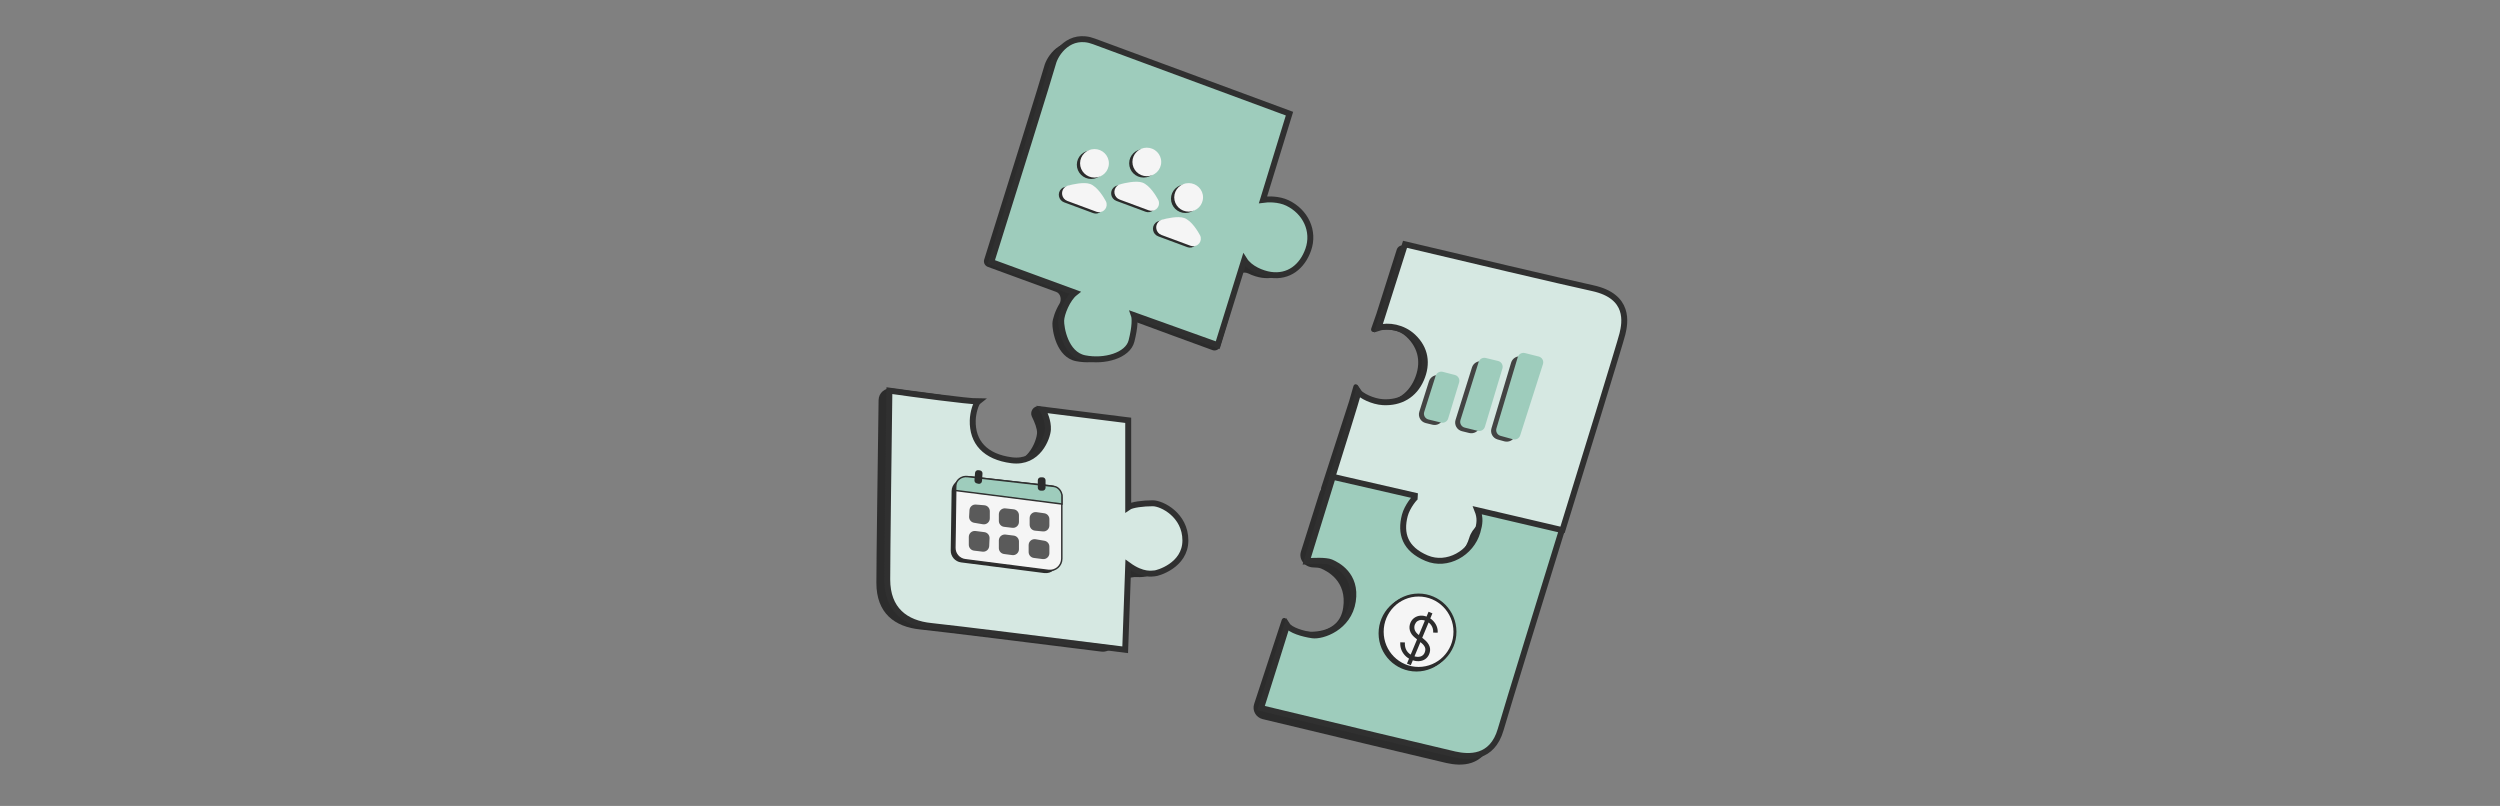 <svg width="639" height="206" viewBox="0 0 639 206" fill="none" xmlns="http://www.w3.org/2000/svg">
<rect x="0" y="0" width="639" height="206" fill="#808080" stroke="none"/>
<path d="M413.01 85.332C412.475 87.553 402.801 118.934 397.834 134.982C397.703 135.407 397.396 135.741 396.987 135.917L372.482 146.471C372.19 146.597 371.866 146.628 371.556 146.56L355.539 143.048C355.259 142.987 355.001 142.847 354.797 142.645L338.087 126.133C337.682 125.732 337.533 125.144 337.706 124.601C339.507 118.928 343.253 107.567 344.848 102.507C345.067 101.812 345.559 100.061 345.929 98.725C346.106 98.088 346.803 98.04 347.083 98.639C347.417 99.353 347.834 100.08 348.282 100.31C349.524 100.946 350.264 102.714 351.806 102.796C356.248 103.035 359.79 100.989 361.555 96.905C363.265 92.947 362.694 89.087 359.469 86.062C357.578 84.287 355.378 84.221 353.196 84.227C352.76 84.228 352.051 84.509 351.386 84.8C350.813 85.051 350.284 84.552 350.491 83.961L351.796 80.232L357.009 63.791C357.25 63.032 358.031 62.587 358.806 62.771C372.093 65.927 397.988 72.043 405.398 73.654C414.991 75.739 413.688 82.517 413.01 85.332Z" fill="#2C2C2C"/>
<path d="M414.699 85.332C414.157 87.584 404.22 119.809 399.32 135.64L373.723 146.665L356.799 142.954L340.514 122.033C342.53 115.621 346.697 102.275 347.239 100.19C347.813 101.076 350.847 102.654 353.495 102.796C357.937 103.035 361.48 100.989 363.244 96.905C364.954 92.947 364.383 89.087 361.159 86.062C358.569 83.632 354.845 83.028 352.348 83.82L359.125 62.445C371.915 65.486 399.414 71.986 407.088 73.654C416.68 75.739 415.377 82.517 414.699 85.332Z" fill="#D6E8E2" stroke="#303030" stroke-width="1.519"/>
<path d="M362.781 105.234L365.241 97.464C365.607 96.31 366.812 95.643 367.985 95.946L369.618 96.369C370.872 96.694 371.604 97.997 371.228 99.237L368.868 107.009C368.516 108.167 367.32 108.848 366.145 108.56L364.411 108.135C363.131 107.821 362.383 106.49 362.781 105.234Z" fill="#434343"/>
<path d="M372.042 107.321L376.236 93.924C376.595 92.778 377.78 92.108 378.947 92.39L380.649 92.801C381.92 93.109 382.672 94.42 382.296 95.672L378.257 109.116C377.907 110.279 376.707 110.964 375.528 110.673L373.671 110.214C372.396 109.899 371.65 108.574 372.042 107.321Z" fill="#434343"/>
<path d="M381.218 109.482L386.24 92.698C386.59 91.53 387.797 90.844 388.979 91.141L391.026 91.656C392.301 91.977 393.041 93.307 392.641 94.559L387.292 111.304C386.92 112.469 385.693 113.133 384.514 112.807L382.794 112.332C381.563 111.991 380.852 110.706 381.218 109.482Z" fill="#434343"/>
<path d="M364.03 105.285L366.952 96.055C367.196 95.285 368 94.841 368.781 95.043L371.878 95.845C372.714 96.061 373.202 96.93 372.951 97.757L370.152 106.974C369.918 107.747 369.121 108.201 368.337 108.009L365.116 107.219C364.263 107.01 363.764 106.122 364.03 105.285Z" fill="#9ECCBC"/>
<path d="M373.295 107.369L377.942 92.523C378.181 91.759 378.972 91.312 379.749 91.5L382.923 92.267C383.77 92.472 384.271 93.346 384.02 94.181L379.542 109.085C379.309 109.861 378.509 110.317 377.723 110.123L374.38 109.298C373.53 109.088 373.033 108.205 373.295 107.369Z" fill="#9ECCBC"/>
<path d="M382.489 109.502L387.942 91.279C388.175 90.5 388.98 90.043 389.768 90.241L393.304 91.131C394.155 91.344 394.648 92.231 394.381 93.066L388.563 111.277C388.315 112.054 387.498 112.496 386.712 112.279L383.54 111.402C382.719 111.175 382.245 110.318 382.489 109.502Z" fill="#9ECCBC"/>
<path d="M224 148.976C224 143.276 224.367 116.916 224.568 102.257C224.593 100.426 226.22 99.043 228.034 99.293C231.813 99.814 236.514 100.44 240.386 100.901C242.65 101.171 245.918 106.038 245.856 108.318C245.703 113.882 249.013 117.656 255.799 118.53C262.585 119.403 264.961 112.735 265.071 110.669C265.126 109.623 264.476 107.966 263.747 106.479C263.138 105.235 264.181 103.655 265.552 103.855C266.335 103.969 266.919 104.647 267.176 105.396C268.841 110.259 278.113 119.296 282.833 125.435C284.336 127.39 288.87 129.581 291.336 129.529C291.516 129.526 291.694 129.524 291.869 129.524C294.246 129.524 300.208 132.571 300.208 139.021C300.208 145.471 292.984 147.442 292.355 147.442C292.103 147.442 291.58 147.55 290.799 147.5C288.37 147.344 285.478 148.608 285.391 151.04L284.941 163.647C284.877 165.432 283.304 166.777 281.532 166.555C266.358 164.648 240.18 161.39 235.259 160.898C228.636 160.235 224 156.703 224 148.976Z" fill="#2C2C2C"/>
<path d="M226.777 148.088C226.777 141.907 227.145 113.354 227.329 99.85C233.758 100.764 247.303 102.593 250.044 102.593C249.439 103.063 248.687 105.463 248.633 107.43C248.48 112.994 251.791 116.769 258.576 117.642C265.362 118.515 267.738 111.847 267.848 109.781C267.957 107.715 266.997 105.504 266.437 104.675L288.372 107.43V129.649C289.307 128.987 292.269 128.636 294.646 128.636C297.024 128.636 302.985 131.684 302.985 138.133C302.985 144.583 295.761 146.554 295.132 146.554C294.503 146.554 292.197 147.225 288.372 144.445L287.6 166.081C273.286 164.278 243.335 160.54 238.036 160.01C231.413 159.348 226.777 155.815 226.777 148.088Z" fill="#D6E8E2" stroke="#303030" stroke-width="1.519"/>
<path d="M243.007 140.692L243.231 125.505C243.257 123.711 244.825 122.33 246.608 122.53L267.643 124.894C269.18 125.066 270.342 126.366 270.342 127.913V143.46C270.342 145.291 268.734 146.706 266.918 146.474L245.659 143.751C244.126 143.554 242.984 142.238 243.007 140.692Z" fill="#2C2C2C"/>
<path d="M244.064 140.013L244.287 124.825C244.314 123.031 245.881 121.65 247.665 121.851L268.7 124.214C270.237 124.387 271.399 125.687 271.399 127.234V142.78C271.399 144.612 269.791 146.027 267.975 145.794L246.716 143.071C245.183 142.875 244.041 141.558 244.064 140.013Z" fill="#F5F5F5" stroke="#303030" stroke-width="0.38"/>
<path d="M247.703 132.034L247.797 130.392C247.845 129.539 248.587 128.894 249.439 128.965L251.6 129.144C252.388 129.209 252.994 129.867 252.994 130.658V132.504C252.994 133.444 252.148 134.159 251.221 134.001L248.965 133.619C248.202 133.489 247.659 132.807 247.703 132.034Z" fill="#5A5A5A"/>
<path d="M255.304 133.15V131.449C255.304 130.542 256.094 129.837 256.995 129.94L259.098 130.179C259.866 130.267 260.445 130.916 260.445 131.689V133.403C260.445 134.314 259.649 135.02 258.745 134.911L256.642 134.659C255.879 134.567 255.304 133.919 255.304 133.15Z" fill="#5A5A5A"/>
<path d="M263.179 134.127V132.408C263.179 131.484 263.996 130.774 264.911 130.904L266.916 131.189C267.665 131.295 268.222 131.936 268.222 132.693V134.321C268.222 135.218 267.449 135.92 266.556 135.833L264.551 135.639C263.773 135.564 263.179 134.909 263.179 134.127Z" fill="#5A5A5A"/>
<path d="M266.96 138.218L264.695 137.829C263.766 137.669 262.918 138.384 262.918 139.326V141.101C262.918 141.865 263.486 142.51 264.243 142.608L266.509 142.9C267.417 143.017 268.222 142.309 268.222 141.393V139.715C268.222 138.976 267.689 138.343 266.96 138.218Z" fill="#5A5A5A"/>
<path d="M260.445 140.377V138.407C260.445 137.642 259.876 136.996 259.117 136.9L257.014 136.634C256.107 136.519 255.304 137.226 255.304 138.141V140.098C255.304 140.859 255.868 141.503 256.623 141.604L258.726 141.883C259.636 142.004 260.445 141.296 260.445 140.377Z" fill="#5A5A5A"/>
<path d="M252.841 139.566L252.93 137.589C252.966 136.798 252.389 136.113 251.605 136.013L249.336 135.724C248.428 135.609 247.625 136.316 247.625 137.231V139.235C247.625 140.004 248.2 140.651 248.963 140.743L251.141 141.005C252.019 141.111 252.8 140.448 252.841 139.566Z" fill="#5A5A5A"/>
<path d="M269.35 124.323C270.727 124.488 271.315 125.826 271.437 126.474V128.83L244.292 125.378C244.263 125.428 244.222 125.238 244.292 124.082C244.379 122.636 245.805 121.672 247.216 121.81C248.628 121.948 267.629 124.116 269.35 124.323Z" fill="#9ECCBC" stroke="#303030" stroke-width="0.38"/>
<path d="M249.075 122.754L249.221 120.868C249.255 120.427 249.658 120.109 250.095 120.177L250.485 120.237C250.874 120.297 251.152 120.644 251.127 121.037L251.002 122.96C250.972 123.43 250.527 123.759 250.069 123.65L249.657 123.552C249.293 123.466 249.046 123.127 249.075 122.754Z" fill="#2C2C2C"/>
<path d="M265.261 124.66V122.763C265.261 122.343 265.601 122.003 266.021 122.003H266.486C266.906 122.003 267.246 122.343 267.246 122.763V124.66C267.246 125.08 266.906 125.42 266.486 125.42H266.021C265.601 125.42 265.261 125.08 265.261 124.66Z" fill="#2C2C2C"/>
<path d="M269.979 74.617L252.49 68.212C251.728 67.933 251.319 67.109 251.561 66.335C256.738 49.834 266.413 18.899 266.898 16.957C267.522 14.46 271.089 8.932 277.419 11.34L325.999 29.297C326.756 29.577 327.162 30.399 326.924 31.17C325.219 36.682 322.536 45.371 321.254 49.568C320.931 50.624 321.821 51.674 322.924 51.73C324.151 51.791 325.57 52.027 326.814 52.621C331.432 54.825 333.844 59.791 332.132 64.597C330.59 68.924 327.133 71.671 322.5 70.992C321.495 70.845 320.246 70.482 319.059 69.895C317.773 69.26 315.46 70.019 315.295 71.444L314.224 80.663C314.214 80.753 314.195 80.842 314.169 80.929L311.873 88.501C311.621 89.332 310.728 89.784 309.911 89.489C304.497 87.529 295.342 84.146 290.576 82.39C289.374 81.948 287.796 83.197 287.639 84.467C287.523 85.411 287.311 86.555 286.967 87.914C286.021 91.642 280.011 93.312 275.002 92.31C269.994 91.308 268.936 84.408 268.992 82.683C269.03 81.517 269.728 79.385 270.795 77.645C271.419 76.627 271.1 75.027 269.979 74.617Z" fill="#2C2C2C"/>
<path d="M274.796 74.814L253.372 66.967C258.42 50.881 268.642 18.208 269.141 16.211C269.765 13.714 273.332 8.186 279.662 10.594L329.591 29.05C327.541 35.677 323.315 49.36 322.815 51.072C324.064 50.894 326.839 50.816 329.056 51.875C333.675 54.079 336.087 59.045 334.375 63.851C332.833 68.178 329.376 70.925 324.743 70.246C322.64 69.938 319.467 68.687 318.035 66.411L311.246 88.225C304.68 85.869 291.202 81.035 289.822 80.546C290.1 81.325 290.155 83.439 289.209 87.168C288.263 90.896 282.253 92.566 277.245 91.564C272.237 90.562 271.179 83.662 271.235 81.937C271.291 80.212 272.793 76.372 274.796 74.814Z" fill="#9ECCBC" stroke="#303030" stroke-width="1.519"/>
<path d="M279.42 54.474L271.98 51.713C270.544 51.18 270.164 49.325 271.276 48.271C271.507 48.052 271.783 47.889 272.09 47.806C273.229 47.498 276.189 46.801 277.785 47.372C279.723 48.064 281.377 50.941 281.835 51.8C281.921 51.961 281.978 52.135 282.009 52.315C282.27 53.793 280.827 54.996 279.42 54.474Z" fill="#2C2C2C"/>
<ellipse cx="278.918" cy="42.099" rx="3.681" ry="3.646" fill="#2C2C2C"/>
<path d="M292.798 54.118L285.358 51.357C283.922 50.824 283.543 48.97 284.654 47.916C284.885 47.697 285.161 47.534 285.469 47.451C286.608 47.143 289.567 46.446 291.163 47.016C293.101 47.709 294.755 50.586 295.214 51.445C295.3 51.606 295.356 51.779 295.388 51.959C295.649 53.438 294.206 54.641 292.798 54.118Z" fill="#2C2C2C"/>
<ellipse cx="292.296" cy="41.743" rx="3.681" ry="3.646" fill="#2C2C2C"/>
<path d="M303.487 63.173L296.047 60.412C294.611 59.879 294.231 58.025 295.343 56.97C295.574 56.751 295.85 56.588 296.157 56.505C297.296 56.198 300.256 55.501 301.852 56.071C303.79 56.764 305.444 59.64 305.902 60.499C305.988 60.66 306.045 60.834 306.076 61.014C306.337 62.492 304.894 63.696 303.487 63.173Z" fill="#2C2C2C"/>
<ellipse cx="302.985" cy="50.798" rx="3.681" ry="3.646" fill="#2C2C2C"/>
<path d="M280.25 54.12L272.81 51.359C271.374 50.826 270.994 48.972 272.105 47.918C272.337 47.699 272.613 47.536 272.92 47.453C274.059 47.145 277.019 46.448 278.615 47.018C280.553 47.711 282.207 50.587 282.665 51.447C282.751 51.608 282.808 51.781 282.839 51.961C283.1 53.44 281.657 54.643 280.25 54.12Z" fill="#F5F5F5"/>
<ellipse cx="279.748" cy="41.745" rx="3.681" ry="3.646" fill="#F5F5F5"/>
<path d="M293.628 53.767L286.188 51.006C284.752 50.473 284.372 48.618 285.484 47.564C285.715 47.345 285.991 47.182 286.299 47.099C287.438 46.791 290.397 46.094 291.993 46.665C293.931 47.357 295.585 50.234 296.044 51.093C296.13 51.254 296.186 51.428 296.218 51.608C296.479 53.086 295.036 54.289 293.628 53.767Z" fill="#F5F5F5"/>
<ellipse cx="293.126" cy="41.392" rx="3.681" ry="3.646" fill="#F5F5F5"/>
<path d="M304.317 62.822L296.877 60.06C295.441 59.527 295.061 57.673 296.173 56.619C296.404 56.4 296.68 56.237 296.987 56.154C298.127 55.846 301.086 55.149 302.682 55.719C304.62 56.412 306.274 59.289 306.733 60.148C306.819 60.309 306.875 60.483 306.906 60.662C307.167 62.141 305.724 63.344 304.317 62.822Z" fill="#F5F5F5"/>
<ellipse cx="303.815" cy="50.446" rx="3.681" ry="3.646" fill="#F5F5F5"/>
<path d="M362.587 152.095C367.721 152.095 371.887 156.291 371.887 161.473C371.887 166.655 367.72 170.851 362.587 170.851C357.453 170.851 353.286 166.655 353.286 161.473C353.286 156.291 357.453 152.095 362.587 152.095Z" fill="#9ECCBC" stroke="#2C2C2C" stroke-width="0.76"/>
<path d="M332.527 140.962L337.292 125.875C337.769 124.364 339.325 123.473 340.869 123.828C344.824 124.739 350.035 125.937 354.112 126.872C355.192 127.119 357.045 132.101 356.766 133.173C355.543 137.874 356.766 141.879 362.413 144.256C367.731 146.494 373.95 142.972 375.553 137.43C376.222 135.118 378.763 132.606 381.105 133.155L394.228 136.229C395.943 136.631 396.96 138.4 396.439 140.083C391.637 155.6 383.225 182.869 381.57 188.585C379.353 196.238 373.284 195.815 369.696 195.024C367.009 194.431 339.025 187.721 322.73 183.806C321.016 183.394 320.013 181.621 320.557 179.944C322.674 173.418 326.246 162.666 327.612 158.447C327.812 157.829 328.555 157.776 328.831 158.364C329.005 158.735 329.199 159.107 329.433 159.428C330.079 160.313 330.947 161.09 332.277 161.284C334.81 161.654 342.254 162.251 343.309 155.391C344.364 148.53 339.245 145.997 337.662 145.311C337.23 145.124 336.518 145.048 335.704 145.035C333.536 145 331.874 143.03 332.527 140.962Z" fill="#2C2C2C"/>
<path d="M333.997 143.458L340.67 121.875C346.631 123.248 359.292 126.16 362.253 126.828C361.732 126.88 359.648 129.52 359.073 131.728C357.865 136.372 359.073 140.329 364.652 142.676C369.905 144.887 376.048 141.408 377.633 135.933C378.238 133.84 378.416 132.398 377.633 130.425L399.216 135.482C394.732 149.957 385.328 180.421 383.576 186.468C381.386 194.027 375.391 193.61 371.846 192.828C369.01 192.203 337.647 184.678 322.32 180.994C324.283 174.79 328.367 161.861 328.993 159.776C329.827 161.079 332.955 162.018 335.457 162.382C337.959 162.747 344.737 160.454 345.779 153.676C346.822 146.899 341.765 144.397 340.201 143.719C338.95 143.177 335.544 143.319 333.997 143.458Z" fill="#9ECCBC" stroke="#303030" stroke-width="1.519"/>
<ellipse cx="362.046" cy="161.881" rx="9.681" ry="9.758" fill="#2C2C2C"/>
<path d="M362.587 152.093C367.721 152.093 371.888 156.289 371.888 161.471C371.888 166.653 367.721 170.849 362.587 170.849C357.453 170.849 353.286 166.653 353.286 161.471C353.286 156.289 357.453 152.093 362.587 152.093Z" fill="#F5F5F5" stroke="#2C2C2C" stroke-width="0.76"/>
<path d="M360.734 168.631C360.071 168.354 359.52 167.977 359.083 167.498C358.646 167.02 358.329 166.492 358.13 165.916C357.935 165.33 357.866 164.747 357.921 164.166L359.089 164.209C359.035 165.02 359.188 165.72 359.546 166.309C359.908 166.888 360.445 167.325 361.155 167.621C361.604 167.808 362.026 167.902 362.421 167.902C362.829 167.897 363.181 167.802 363.477 167.618C363.773 167.434 363.994 167.17 364.138 166.824C364.352 166.31 364.378 165.854 364.214 165.456C364.05 165.059 363.738 164.676 363.277 164.309L361.632 162.964C360.983 162.442 360.563 161.844 360.371 161.171C360.189 160.503 360.232 159.846 360.501 159.201C360.731 158.65 361.069 158.22 361.516 157.912C361.966 157.595 362.476 157.413 363.045 157.365C363.623 157.32 364.211 157.423 364.809 157.672C365.436 157.933 365.948 158.284 366.346 158.724C366.757 159.159 367.058 159.636 367.248 160.154C367.438 160.672 367.512 161.191 367.471 161.712L366.325 161.695C366.358 160.985 366.202 160.371 365.858 159.854C365.523 159.342 365.038 158.953 364.402 158.688C364 158.52 363.616 158.442 363.249 158.454C362.891 158.469 362.574 158.573 362.296 158.764C362.019 158.956 361.806 159.229 361.658 159.585C361.479 160.015 361.453 160.459 361.58 160.918C361.71 161.368 362.021 161.794 362.512 162.196L363.962 163.376C364.683 163.962 365.159 164.572 365.389 165.205C365.618 165.839 365.589 166.501 365.3 167.193C365.067 167.754 364.715 168.189 364.246 168.498C363.79 168.802 363.255 168.968 362.639 168.997C362.033 169.03 361.398 168.908 360.734 168.631ZM359.617 169.614L365.141 156.362L366.123 156.772L360.598 170.023L359.617 169.614Z" fill="#2C2C2C"/>
</svg>
